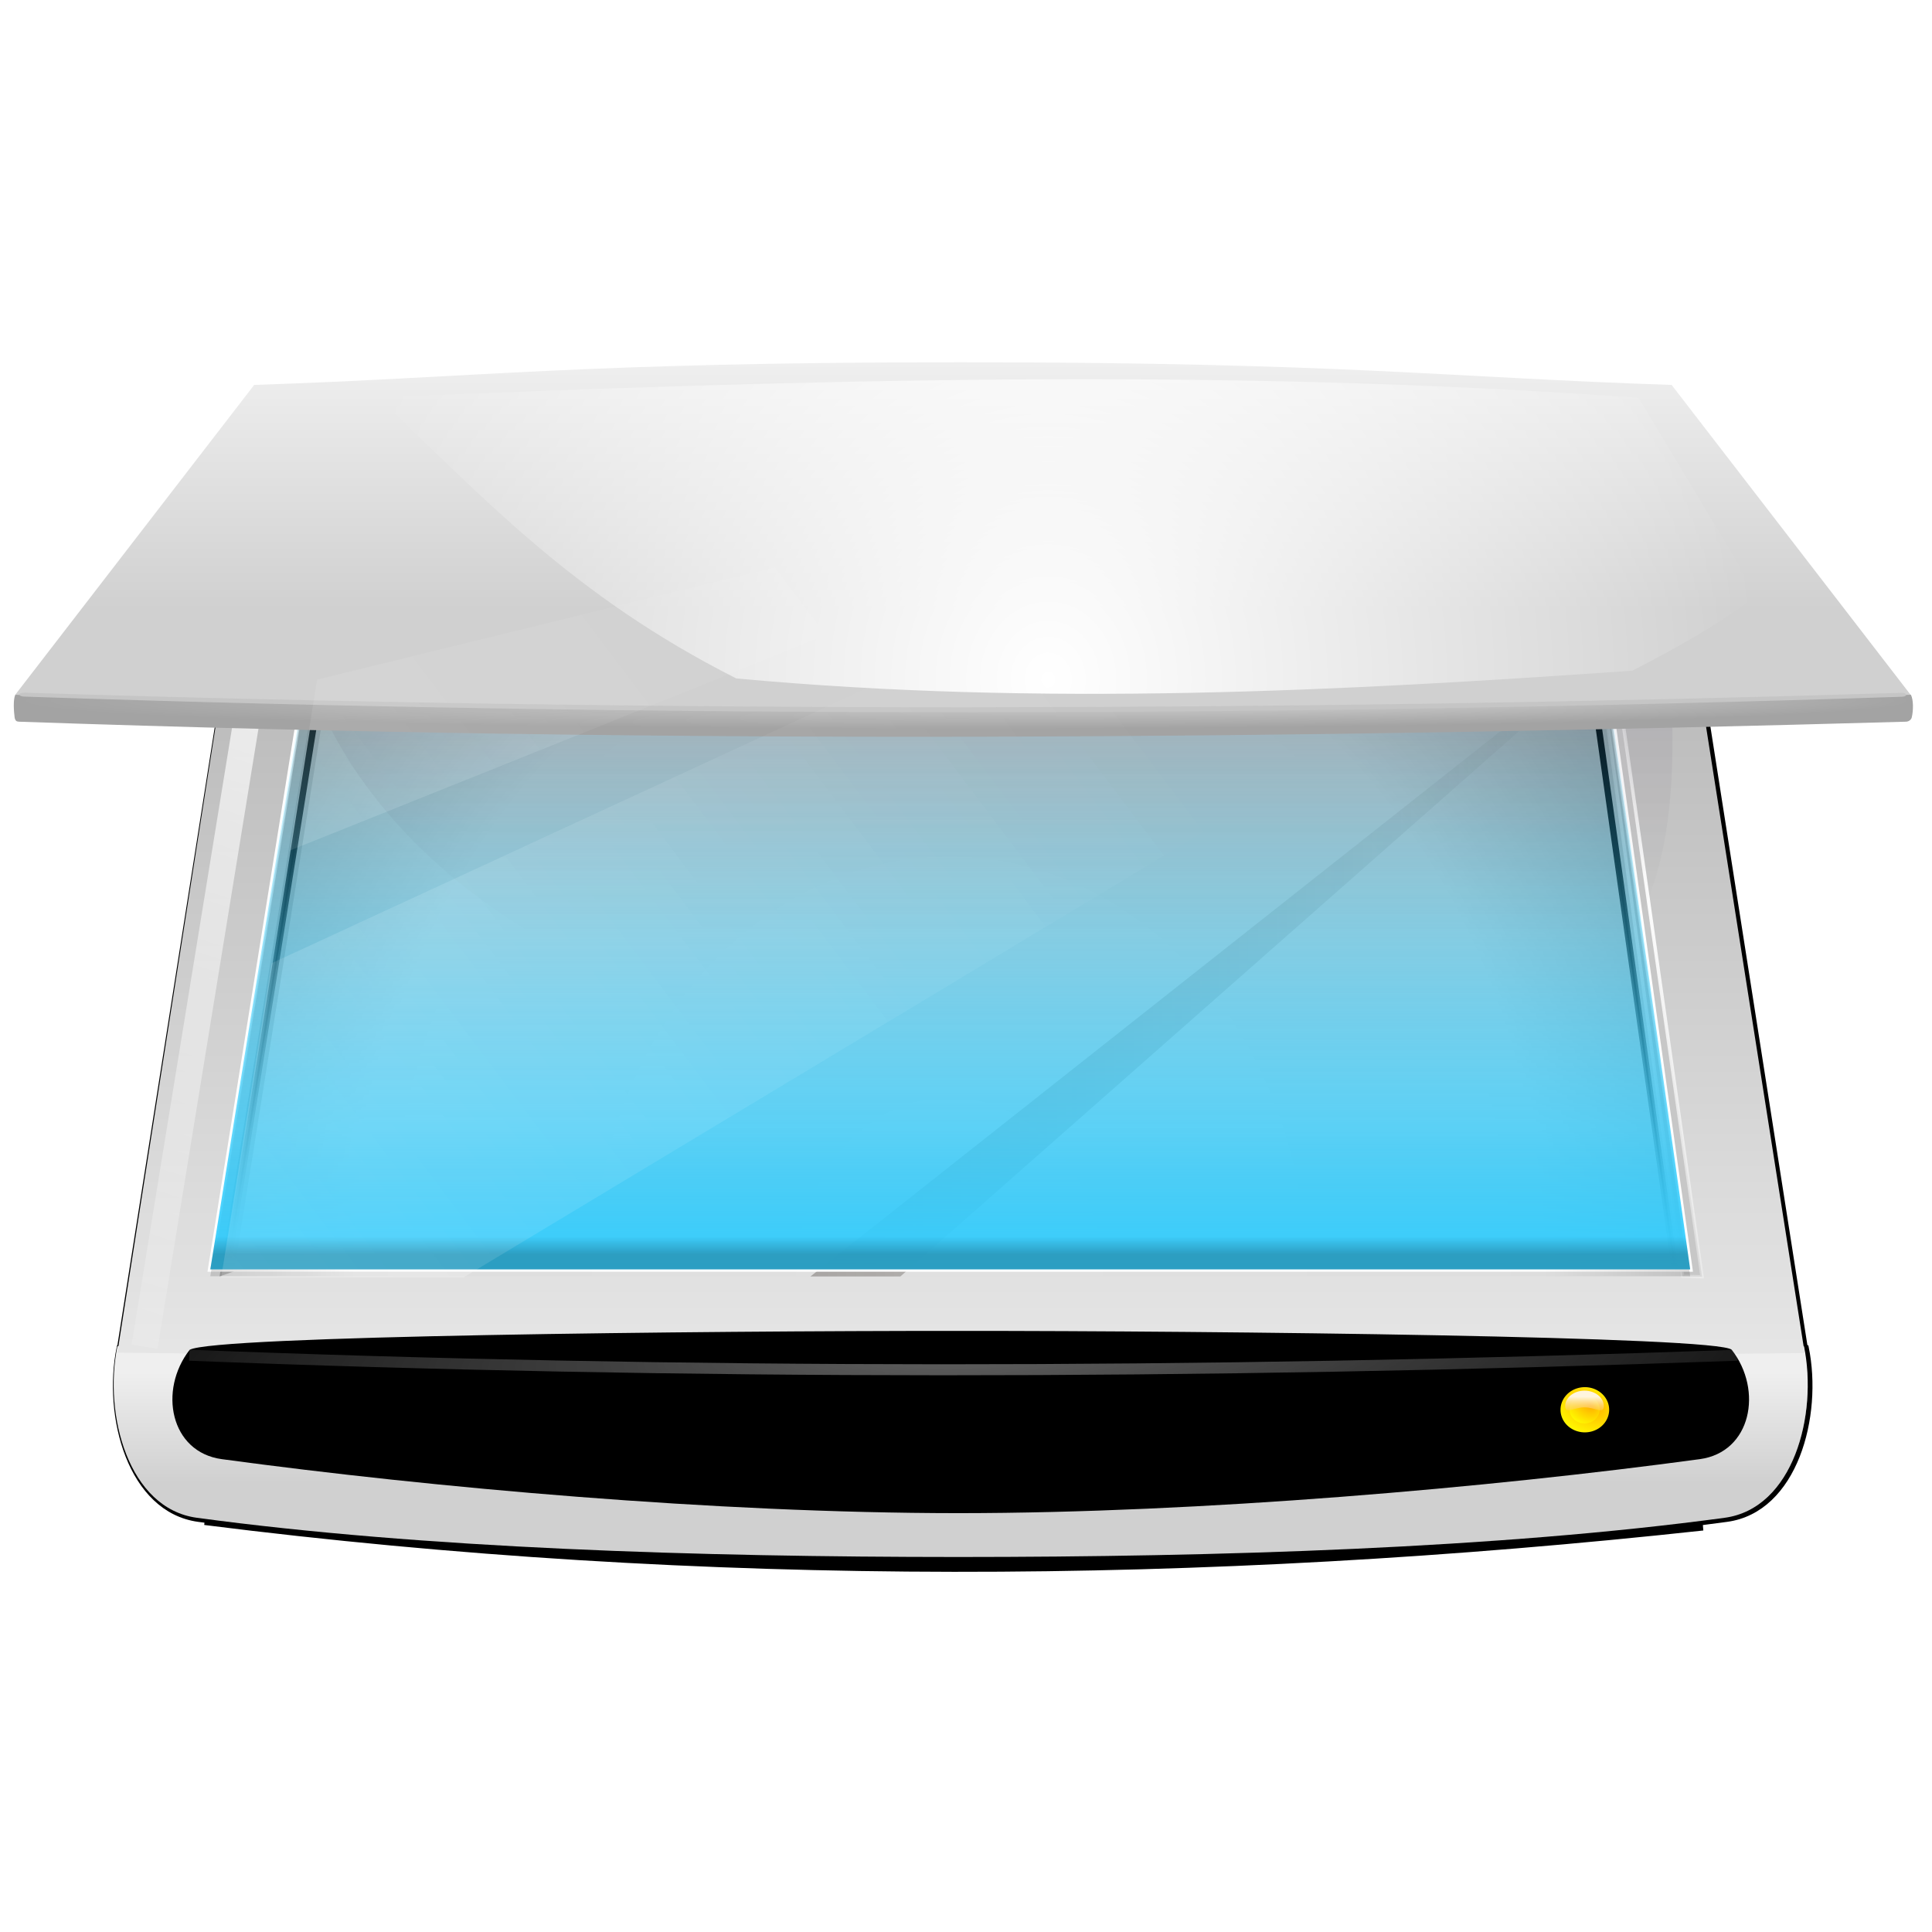 <?xml version="1.0" encoding="UTF-8" standalone="no"?>
<!-- Created with Inkscape (http://www.inkscape.org/) -->
<svg
   xmlns:dc="http://purl.org/dc/elements/1.1/"
   xmlns:cc="http://web.resource.org/cc/"
   xmlns:rdf="http://www.w3.org/1999/02/22-rdf-syntax-ns#"
   xmlns:svg="http://www.w3.org/2000/svg"
   xmlns="http://www.w3.org/2000/svg"
   xmlns:xlink="http://www.w3.org/1999/xlink"
   xmlns:sodipodi="http://sodipodi.sourceforge.net/DTD/sodipodi-0.dtd"
   xmlns:inkscape="http://www.inkscape.org/namespaces/inkscape"
   id="svg2"
   sodipodi:version="0.32"
   inkscape:version="0.45"
   width="128"
   height="128"
   sodipodi:docbase="/home/pinheiro/Desktop"
   sodipodi:docname="ass.svg"
   inkscape:output_extension="org.inkscape.output.svg.inkscape"
   sodipodi:modified="true"
   version="1.0">
  <defs
     id="defs5">
    <linearGradient
       id="linearGradient15257">
      <stop
         id="stop15259"
         offset="0"
         style="stop-color:#37cfff;stop-opacity:0;" />
      <stop
         style="stop-color:#37cfff;stop-opacity:0.872;"
         offset="0.158"
         id="stop15265" />
      <stop
         style="stop-color:#37cfff;stop-opacity:0;"
         offset="0.294"
         id="stop15263" />
      <stop
         id="stop15261"
         offset="1"
         style="stop-color:#37cfff;stop-opacity:0;" />
    </linearGradient>
    <linearGradient
       inkscape:collect="always"
       id="linearGradient15131">
      <stop
         style="stop-color:#000000;stop-opacity:1;"
         offset="0"
         id="stop15133" />
      <stop
         style="stop-color:#000000;stop-opacity:0;"
         offset="1"
         id="stop15135" />
    </linearGradient>
    <linearGradient
       inkscape:collect="always"
       id="linearGradient15100">
      <stop
         style="stop-color:#37cfff;stop-opacity:1;"
         offset="0"
         id="stop15102" />
      <stop
         style="stop-color:#37cfff;stop-opacity:0;"
         offset="1"
         id="stop15104" />
    </linearGradient>
    <linearGradient
       inkscape:collect="always"
       id="linearGradient15084">
      <stop
         style="stop-color:#382f28;stop-opacity:1;"
         offset="0"
         id="stop15086" />
      <stop
         style="stop-color:#382f28;stop-opacity:0;"
         offset="1"
         id="stop15088" />
    </linearGradient>
    <linearGradient
       inkscape:collect="always"
       id="linearGradient15004">
      <stop
         style="stop-color:#382f28;stop-opacity:1;"
         offset="0"
         id="stop15006" />
      <stop
         style="stop-color:#382f28;stop-opacity:0;"
         offset="1"
         id="stop15008" />
    </linearGradient>
    <linearGradient
       id="linearGradient14891">
      <stop
         style="stop-color:#000000;stop-opacity:0;"
         offset="0"
         id="stop14893" />
      <stop
         id="stop14901"
         offset="0.689"
         style="stop-color:#000000;stop-opacity:0.046;" />
      <stop
         style="stop-color:#000000;stop-opacity:1"
         offset="1"
         id="stop14895" />
    </linearGradient>
    <linearGradient
       inkscape:collect="always"
       id="linearGradient14865">
      <stop
         style="stop-color:#000000;stop-opacity:1;"
         offset="0"
         id="stop14867" />
      <stop
         style="stop-color:#000000;stop-opacity:0;"
         offset="1"
         id="stop14869" />
    </linearGradient>
    <linearGradient
       inkscape:collect="always"
       id="linearGradient14693">
      <stop
         style="stop-color:#ffffff;stop-opacity:1;"
         offset="0"
         id="stop14695" />
      <stop
         style="stop-color:#ffffff;stop-opacity:0;"
         offset="1"
         id="stop14697" />
    </linearGradient>
    <linearGradient
       inkscape:collect="always"
       id="linearGradient14607">
      <stop
         style="stop-color:#ffffff;stop-opacity:1;"
         offset="0"
         id="stop14609" />
      <stop
         style="stop-color:#ffffff;stop-opacity:0;"
         offset="1"
         id="stop14611" />
    </linearGradient>
    <linearGradient
       id="linearGradient14418">
      <stop
         style="stop-color:#d6d6d6;stop-opacity:1;"
         offset="0"
         id="stop14420" />
      <stop
         style="stop-color:#a3a3a3;stop-opacity:1;"
         offset="1"
         id="stop14422" />
    </linearGradient>
    <linearGradient
       id="linearGradient14384">
      <stop
         id="stop15030"
         offset="0"
         style="stop-color:#444649;stop-opacity:1;" />
      <stop
         style="stop-color:#46586e;stop-opacity:1;"
         offset="0.95"
         id="stop15056" />
      <stop
         id="stop14388"
         offset="1"
         style="stop-color:#394683;stop-opacity:1;" />
    </linearGradient>
    <linearGradient
       id="linearGradient14193">
      <stop
         style="stop-color:#1b0036;stop-opacity:1;"
         offset="0"
         id="stop14195" />
      <stop
         style="stop-color:#000000;stop-opacity:0;"
         offset="1"
         id="stop14197" />
    </linearGradient>
    <linearGradient
       inkscape:collect="always"
       id="linearGradient14163">
      <stop
         style="stop-color:#000000;stop-opacity:1;"
         offset="0"
         id="stop14165" />
      <stop
         style="stop-color:#000000;stop-opacity:0;"
         offset="1"
         id="stop14167" />
    </linearGradient>
    <linearGradient
       id="linearGradient14114">
      <stop
         style="stop-color:#fff5df;stop-opacity:1;"
         offset="0"
         id="stop14116" />
      <stop
         style="stop-color:#ffaa00;stop-opacity:0;"
         offset="1"
         id="stop14118" />
    </linearGradient>
    <linearGradient
       id="linearGradient14099">
      <stop
         style="stop-color:#ffaa00;stop-opacity:1;"
         offset="0"
         id="stop14101" />
      <stop
         style="stop-color:#ffff00;stop-opacity:1;"
         offset="1"
         id="stop14103" />
    </linearGradient>
    <linearGradient
       id="linearGradient14057">
      <stop
         id="stop14059"
         offset="0"
         style="stop-color:#ffffff;stop-opacity:0.338;" />
      <stop
         style="stop-color:#ffffff;stop-opacity:0.235;"
         offset="0.103"
         id="stop14067" />
      <stop
         style="stop-color:#ffffff;stop-opacity:0.676;"
         offset="0.39"
         id="stop14063" />
      <stop
         id="stop14061"
         offset="1"
         style="stop-color:#ffffff;stop-opacity:0.181;" />
    </linearGradient>
    <linearGradient
       inkscape:collect="always"
       id="linearGradient12095">
      <stop
         style="stop-color:#cfcfcf;stop-opacity:1;"
         offset="0"
         id="stop12097" />
      <stop
         style="stop-color:#cfcfcf;stop-opacity:0;"
         offset="1"
         id="stop12099" />
    </linearGradient>
    <linearGradient
       id="linearGradient10119">
      <stop
         style="stop-color:#ffffff;stop-opacity:0;"
         offset="0"
         id="stop10121" />
      <stop
         id="stop10129"
         offset="0.05"
         style="stop-color:#ffffff;stop-opacity:0.822;" />
      <stop
         style="stop-color:#ffffff;stop-opacity:1;"
         offset="0.506"
         id="stop10131" />
      <stop
         id="stop10127"
         offset="0.961"
         style="stop-color:#ffffff;stop-opacity:0.911;" />
      <stop
         style="stop-color:#ffffff;stop-opacity:0;"
         offset="1"
         id="stop10123" />
    </linearGradient>
    <linearGradient
       inkscape:collect="always"
       id="linearGradient10079">
      <stop
         style="stop-color:#ffffff;stop-opacity:1;"
         offset="0"
         id="stop10081" />
      <stop
         style="stop-color:#ffffff;stop-opacity:0;"
         offset="1"
         id="stop10083" />
    </linearGradient>
    <linearGradient
       inkscape:collect="always"
       id="linearGradient4145">
      <stop
         style="stop-color:#151515;stop-opacity:1;"
         offset="0"
         id="stop4147" />
      <stop
         style="stop-color:#000000;stop-opacity:0"
         offset="1"
         id="stop4149" />
    </linearGradient>
    <linearGradient
       inkscape:collect="always"
       id="linearGradient4137">
      <stop
         style="stop-color:#ffffff;stop-opacity:1;"
         offset="0"
         id="stop4139" />
      <stop
         style="stop-color:#ffffff;stop-opacity:0;"
         offset="1"
         id="stop4141" />
    </linearGradient>
    <linearGradient
       inkscape:collect="always"
       id="linearGradient3486">
      <stop
         style="stop-color:#000000;stop-opacity:1;"
         offset="0"
         id="stop3488" />
      <stop
         style="stop-color:#000000;stop-opacity:0;"
         offset="1"
         id="stop3490" />
    </linearGradient>
    <linearGradient
       id="linearGradient3177">
      <stop
         style="stop-color:#989898;stop-opacity:1;"
         offset="0"
         id="stop3179" />
      <stop
         style="stop-color:#e6e6e6;stop-opacity:1;"
         offset="1"
         id="stop3181" />
    </linearGradient>
    <linearGradient
       id="linearGradient3159">
      <stop
         style="stop-color:#d0d0d0;stop-opacity:1;"
         offset="0"
         id="stop3161" />
      <stop
         style="stop-color:#efefef;stop-opacity:1;"
         offset="1"
         id="stop3163" />
    </linearGradient>
    <linearGradient
       inkscape:collect="always"
       xlink:href="#linearGradient3159"
       id="linearGradient3165"
       x1="306.172"
       y1="507.389"
       x2="306.172"
       y2="469.102"
       gradientUnits="userSpaceOnUse"
       gradientTransform="translate(0,208.18)" />
    <linearGradient
       inkscape:collect="always"
       xlink:href="#linearGradient3177"
       id="linearGradient3183"
       x1="263.219"
       y1="476.769"
       x2="213.101"
       y2="663.809"
       gradientUnits="userSpaceOnUse" />
    <linearGradient
       inkscape:collect="always"
       xlink:href="#linearGradient3159"
       id="linearGradient3203"
       gradientUnits="userSpaceOnUse"
       gradientTransform="translate(0,208.18)"
       x1="306.172"
       y1="507.389"
       x2="306.172"
       y2="469.102" />
    <linearGradient
       inkscape:collect="always"
       xlink:href="#linearGradient3177"
       id="linearGradient3205"
       gradientUnits="userSpaceOnUse"
       x1="263.219"
       y1="476.769"
       x2="213.101"
       y2="663.809" />
    <linearGradient
       inkscape:collect="always"
       xlink:href="#linearGradient3159"
       id="linearGradient3217"
       gradientUnits="userSpaceOnUse"
       gradientTransform="translate(0,208.18)"
       x1="306.172"
       y1="507.389"
       x2="306.172"
       y2="469.102" />
    <linearGradient
       inkscape:collect="always"
       xlink:href="#linearGradient3177"
       id="linearGradient3219"
       gradientUnits="userSpaceOnUse"
       x1="263.219"
       y1="476.769"
       x2="213.101"
       y2="663.809" />
    <clipPath
       clipPathUnits="userSpaceOnUse"
       id="clipPath3338">
      <path
         style="fill:none;fill-opacity:0.75;fill-rule:evenodd;stroke:#000000;stroke-width:0.884px;stroke-linecap:butt;stroke-linejoin:miter;stroke-opacity:1"
         d="M 370.157,528.015 L 147.673,526.935 L 209.457,606.823 L 403.234,606.823 L 585.777,576.595 L 568.927,525.856 L 370.157,528.015 z "
         id="path3340"
         sodipodi:nodetypes="ccccccc" />
    </clipPath>
    <linearGradient
       inkscape:collect="always"
       xlink:href="#linearGradient3486"
       id="linearGradient3492"
       x1="386.383"
       y1="517.538"
       x2="386.383"
       y2="651.407"
       gradientUnits="userSpaceOnUse" />
    <linearGradient
       inkscape:collect="always"
       xlink:href="#linearGradient3159"
       id="linearGradient4668"
       gradientUnits="userSpaceOnUse"
       gradientTransform="translate(0,208.18)"
       x1="306.172"
       y1="507.389"
       x2="306.172"
       y2="469.102" />
    <linearGradient
       inkscape:collect="always"
       xlink:href="#linearGradient3177"
       id="linearGradient4670"
       gradientUnits="userSpaceOnUse"
       x1="263.219"
       y1="476.769"
       x2="213.101"
       y2="663.809" />
    <linearGradient
       inkscape:collect="always"
       xlink:href="#linearGradient3159"
       id="linearGradient4672"
       gradientUnits="userSpaceOnUse"
       gradientTransform="translate(0,208.18)"
       x1="306.172"
       y1="507.389"
       x2="306.172"
       y2="469.102" />
    <linearGradient
       inkscape:collect="always"
       xlink:href="#linearGradient3177"
       id="linearGradient4674"
       gradientUnits="userSpaceOnUse"
       x1="263.219"
       y1="476.769"
       x2="213.101"
       y2="663.809" />
    <linearGradient
       inkscape:collect="always"
       xlink:href="#linearGradient3486"
       id="linearGradient4676"
       gradientUnits="userSpaceOnUse"
       x1="386.383"
       y1="517.538"
       x2="386.383"
       y2="651.407" />
    <linearGradient
       inkscape:collect="always"
       xlink:href="#linearGradient3159"
       id="linearGradient4689"
       gradientUnits="userSpaceOnUse"
       gradientTransform="translate(0,208.18)"
       x1="306.172"
       y1="507.389"
       x2="306.172"
       y2="469.102" />
    <linearGradient
       inkscape:collect="always"
       xlink:href="#linearGradient3177"
       id="linearGradient4691"
       gradientUnits="userSpaceOnUse"
       x1="263.219"
       y1="476.769"
       x2="213.101"
       y2="663.809" />
    <linearGradient
       inkscape:collect="always"
       xlink:href="#linearGradient3159"
       id="linearGradient4701"
       gradientUnits="userSpaceOnUse"
       gradientTransform="translate(0,208.18)"
       x1="306.172"
       y1="507.389"
       x2="306.172"
       y2="469.102" />
    <linearGradient
       inkscape:collect="always"
       xlink:href="#linearGradient3177"
       id="linearGradient4703"
       gradientUnits="userSpaceOnUse"
       x1="263.219"
       y1="476.769"
       x2="213.101"
       y2="663.809" />
    <linearGradient
       inkscape:collect="always"
       xlink:href="#linearGradient4137"
       id="linearGradient4143"
       x1="189.825"
       y1="728.225"
       x2="475.243"
       y2="442.808"
       gradientUnits="userSpaceOnUse" />
    <clipPath
       clipPathUnits="userSpaceOnUse"
       id="clipPath5148">
      <path
         sodipodi:nodetypes="ccccc"
         id="path5150"
         d="M 260,522.786 L 234.25,664.537 L 538.844,664.537 L 516.219,522.786 L 260,522.786 z "
         style="fill:url(#linearGradient5152);fill-opacity:1;fill-rule:evenodd;stroke:none;stroke-width:1px;stroke-linecap:butt;stroke-linejoin:miter;stroke-opacity:1" />
    </clipPath>
    <linearGradient
       inkscape:collect="always"
       xlink:href="#linearGradient4145"
       id="linearGradient5152"
       gradientUnits="userSpaceOnUse"
       x1="378.956"
       y1="522.786"
       x2="359.27"
       y2="860.423" />
    <filter
       inkscape:collect="always"
       x="-0.005"
       width="1.01"
       y="-0.43"
       height="1.861"
       id="filter10105">
      <feGaussianBlur
         inkscape:collect="always"
         stdDeviation="0.811"
         id="feGaussianBlur10107" />
    </filter>
    <linearGradient
       inkscape:collect="always"
       xlink:href="#linearGradient4137"
       id="linearGradient10114"
       gradientUnits="userSpaceOnUse"
       x1="189.825"
       y1="728.225"
       x2="475.243"
       y2="442.808"
       gradientTransform="matrix(1,0,0,-1,0,1052.362)" />
    <linearGradient
       inkscape:collect="always"
       xlink:href="#linearGradient4137"
       id="linearGradient13076"
       gradientUnits="userSpaceOnUse"
       gradientTransform="matrix(1,0,0,-1,0,1052.362)"
       x1="98.201"
       y1="349.554"
       x2="518.906"
       y2="562.31" />
    <filter
       inkscape:collect="always"
       x="-0.016"
       width="1.031"
       y="-0.381"
       height="1.762"
       id="filter14083">
      <feGaussianBlur
         inkscape:collect="always"
         stdDeviation="2.438"
         id="feGaussianBlur14085" />
    </filter>
    <filter
       inkscape:collect="always"
       id="filter14187">
      <feGaussianBlur
         inkscape:collect="always"
         stdDeviation="0.369"
         id="feGaussianBlur14189" />
    </filter>
    <filter
       inkscape:collect="always"
       x="-0.059"
       width="1.118"
       y="-0.191"
       height="1.382"
       id="filter14237">
      <feGaussianBlur
         inkscape:collect="always"
         stdDeviation="8.228"
         id="feGaussianBlur14239" />
    </filter>
    <linearGradient
       inkscape:collect="always"
       xlink:href="#linearGradient4137"
       id="linearGradient14283"
       gradientUnits="userSpaceOnUse"
       gradientTransform="matrix(1,0,0,-1,0,1052.362)"
       x1="234.25"
       y1="406.225"
       x2="597.243"
       y2="601.808" />
    <filter
       inkscape:collect="always"
       id="filter14380">
      <feGaussianBlur
         inkscape:collect="always"
         stdDeviation="2.229"
         id="feGaussianBlur14382" />
    </filter>
    <filter
       inkscape:collect="always"
       x="-0.004"
       width="1.007"
       y="-0.292"
       height="1.583"
       id="filter14480">
      <feGaussianBlur
         inkscape:collect="always"
         stdDeviation="0.72"
         id="feGaussianBlur14482" />
    </filter>
    <linearGradient
       inkscape:collect="always"
       xlink:href="#linearGradient4137"
       id="linearGradient14532"
       gradientUnits="userSpaceOnUse"
       gradientTransform="matrix(1,0,0,-1,0,1052.362)"
       x1="98.201"
       y1="349.554"
       x2="518.906"
       y2="562.31" />
    <linearGradient
       inkscape:collect="always"
       xlink:href="#linearGradient14057"
       id="linearGradient14570"
       gradientUnits="userSpaceOnUse"
       gradientTransform="matrix(1,0,0,1.165,-561.579,-144.67)"
       x1="368.076"
       y1="674.452"
       x2="368.076"
       y2="694.916" />
    <filter
       inkscape:collect="always"
       id="filter14615">
      <feGaussianBlur
         inkscape:collect="always"
         stdDeviation="0.497"
         id="feGaussianBlur14617" />
    </filter>
    <linearGradient
       inkscape:collect="always"
       xlink:href="#linearGradient14607"
       id="linearGradient14671"
       gradientUnits="userSpaceOnUse"
       gradientTransform="translate(0,-26.562)"
       spreadMethod="reflect"
       x1="-175.618"
       y1="679.285"
       x2="-18.156"
       y2="679.285" />
    <mask
       maskUnits="userSpaceOnUse"
       id="mask14667">
      <path
         style="fill:url(#linearGradient14671);fill-opacity:1;fill-rule:evenodd;stroke:none;stroke-width:0.936px;stroke-linecap:butt;stroke-linejoin:miter;stroke-opacity:1"
         d="M -175.64,640.816 C -226.924,640.806 -323.913,642.588 -328.742,643.963 C -335.006,647.954 -332.611,656.399 -322.331,657.087 C -280.199,659.918 -223.895,664.614 -175.852,664.629 C -175.712,664.629 -175.568,664.629 -175.429,664.629 C -127.38,664.614 -70.114,659.918 -27.981,657.087 C -17.702,656.399 -15.337,647.954 -21.601,643.963 C -24.116,642.64 -124.351,640.806 -175.64,640.816 z "
         id="path14669"
         sodipodi:nodetypes="cccssccs" />
    </mask>
    <linearGradient
       inkscape:collect="always"
       xlink:href="#linearGradient4137"
       id="linearGradient14785"
       gradientUnits="userSpaceOnUse"
       gradientTransform="matrix(1,0,0,-1,0,1052.362)"
       x1="98.201"
       y1="349.554"
       x2="518.906"
       y2="562.31" />
    <linearGradient
       inkscape:collect="always"
       xlink:href="#linearGradient14057"
       id="linearGradient14813"
       gradientUnits="userSpaceOnUse"
       gradientTransform="matrix(1,0,0,1.165,-561.579,-144.67)"
       x1="368.076"
       y1="674.452"
       x2="368.076"
       y2="694.916" />
    <radialGradient
       inkscape:collect="always"
       xlink:href="#linearGradient4137"
       id="radialGradient14817"
       gradientUnits="userSpaceOnUse"
       gradientTransform="matrix(1,5.6940925e-8,0,1.178,2.281,-74.21)"
       cx="402.263"
       cy="512.504"
       fx="402.263"
       fy="512.504"
       r="145.812" />
    <linearGradient
       inkscape:collect="always"
       xlink:href="#linearGradient3159"
       id="linearGradient14821"
       gradientUnits="userSpaceOnUse"
       gradientTransform="matrix(1,-6.3290907e-8,-2.0962546e-8,0.8,2.9930214e-2,63.756)"
       x1="393.004"
       y1="563.659"
       x2="393.004"
       y2="498.371" />
    <radialGradient
       inkscape:collect="always"
       xlink:href="#linearGradient14418"
       id="radialGradient14824"
       gradientUnits="userSpaceOnUse"
       gradientTransform="matrix(1,-6.3290907e-8,0,3.0346274e-2,2.9936205e-2,516.161)"
       cx="387.089"
       cy="587.969"
       fx="450.089"
       fy="561.613"
       r="195.388" />
    <linearGradient
       inkscape:collect="always"
       xlink:href="#linearGradient14607"
       id="linearGradient14827"
       gradientUnits="userSpaceOnUse"
       x1="249.45"
       y1="465.666"
       x2="176.125"
       y2="687.987"
       gradientTransform="translate(-3.1656825e-7,-8.3647799e-6)" />
    <linearGradient
       inkscape:collect="always"
       xlink:href="#linearGradient10119"
       id="linearGradient14836"
       gradientUnits="userSpaceOnUse"
       gradientTransform="matrix(0.999,-6.27564e-8,2.040454e-8,1.185,0.206,-128.432)"
       x1="259.484"
       y1="522.965"
       x2="515.359"
       y2="522.965" />
    <radialGradient
       inkscape:collect="always"
       xlink:href="#linearGradient14693"
       id="radialGradient14840"
       gradientUnits="userSpaceOnUse"
       gradientTransform="matrix(0.988,-0.153,1.079,6.963,-617.978,-3340.126)"
       cx="533.429"
       cy="578.602"
       fx="533.408"
       fy="573.552"
       r="13.034" />
    <linearGradient
       inkscape:collect="always"
       xlink:href="#linearGradient12095"
       id="linearGradient14843"
       gradientUnits="userSpaceOnUse"
       gradientTransform="matrix(0.999,-2.4262647e-8,1.8162752e-8,1.185,0.206,-128.432)"
       x1="378.906"
       y1="524.641"
       x2="378.906"
       y2="526.493" />
    <linearGradient
       inkscape:collect="always"
       xlink:href="#linearGradient3177"
       id="linearGradient14852"
       gradientUnits="userSpaceOnUse"
       gradientTransform="matrix(1,1.1101756e-8,-6.3182796e-8,-0.981,0.14,1039.225)"
       x1="261.822"
       y1="637.152"
       x2="261.822"
       y2="372.081" />
    <linearGradient
       inkscape:collect="always"
       xlink:href="#linearGradient3159"
       id="linearGradient14855"
       gradientUnits="userSpaceOnUse"
       gradientTransform="matrix(1,1.1101756e-8,-3.0581402e-8,-1.165,0.14,865.026)"
       x1="290.172"
       y1="142.152"
       x2="290.172"
       y2="162.102" />
    <linearGradient
       inkscape:collect="always"
       xlink:href="#linearGradient14865"
       id="linearGradient14871"
       x1="355.188"
       y1="561.047"
       x2="352.062"
       y2="671.112"
       gradientUnits="userSpaceOnUse"
       gradientTransform="translate(355.389,-8.3647799e-6)" />
    <filter
       inkscape:collect="always"
       id="filter14881">
      <feGaussianBlur
         inkscape:collect="always"
         stdDeviation="1.616"
         id="feGaussianBlur14883" />
    </filter>
    <radialGradient
       inkscape:collect="always"
       xlink:href="#linearGradient14891"
       id="radialGradient14899"
       cx="1245.922"
       cy="577.301"
       fx="1245.922"
       fy="577.301"
       r="152.742"
       gradientTransform="matrix(1.159,0,0,1.406,-198.271,-155.505)"
       gradientUnits="userSpaceOnUse"
       spreadMethod="pad" />
    <filter
       inkscape:collect="always"
       x="-0.071"
       width="1.141"
       y="-0.13"
       height="1.26"
       id="filter14963">
      <feGaussianBlur
         inkscape:collect="always"
         stdDeviation="10.796"
         id="feGaussianBlur14965" />
    </filter>
    <clipPath
       clipPathUnits="userSpaceOnUse"
       id="clipPath14976">
      <path
         style="fill:url(#linearGradient14980);fill-opacity:1;fill-rule:evenodd;stroke:#ffffff;stroke-width:1px;stroke-linecap:butt;stroke-linejoin:miter;stroke-opacity:1"
         d="M 1119.421,490.728 L 1093.68,655.812 L 1398.164,655.812 L 1375.547,490.728 L 1119.421,490.728 z "
         id="path14978"
         sodipodi:nodetypes="ccccc" />
    </clipPath>
    <linearGradient
       inkscape:collect="always"
       xlink:href="#linearGradient14384"
       id="linearGradient14980"
       gradientUnits="userSpaceOnUse"
       gradientTransform="matrix(1,0,0,1.165,859.515,-118.108)"
       x1="378.956"
       y1="565.182"
       x2="378.956"
       y2="664.835" />
    <linearGradient
       inkscape:collect="always"
       xlink:href="#linearGradient4137"
       id="linearGradient14982"
       gradientUnits="userSpaceOnUse"
       gradientTransform="matrix(1,0,0,-1,0,1052.362)"
       x1="-286.053"
       y1="-16.434"
       x2="376.578"
       y2="549.138" />
    <linearGradient
       inkscape:collect="always"
       xlink:href="#linearGradient15004"
       id="linearGradient15010"
       x1="19.586"
       y1="588.432"
       x2="521.491"
       y2="588.432"
       gradientUnits="userSpaceOnUse"
       gradientTransform="translate(-3.1656826e-7,-8.3647799e-6)" />
    <filter
       inkscape:collect="always"
       id="filter15016">
      <feGaussianBlur
         inkscape:collect="always"
         stdDeviation="0.752"
         id="feGaussianBlur15018" />
    </filter>
    <filter
       inkscape:collect="always"
       id="filter15024">
      <feGaussianBlur
         inkscape:collect="always"
         stdDeviation="0.417"
         id="feGaussianBlur15026" />
    </filter>
    <linearGradient
       inkscape:collect="always"
       xlink:href="#linearGradient14057"
       id="linearGradient15032"
       gradientUnits="userSpaceOnUse"
       gradientTransform="matrix(1,0,0,1.165,-561.579,-144.67)"
       x1="368.076"
       y1="674.452"
       x2="368.076"
       y2="694.916" />
    <radialGradient
       inkscape:collect="always"
       xlink:href="#linearGradient14099"
       id="radialGradient15036"
       gradientUnits="userSpaceOnUse"
       gradientTransform="matrix(1.317,0.943,-0.613,0.856,173.294,-107.028)"
       cx="170"
       cy="370.362"
       fx="172.676"
       fy="355.642"
       r="33.15" />
    <radialGradient
       inkscape:collect="always"
       xlink:href="#linearGradient14099"
       id="radialGradient15038"
       gradientUnits="userSpaceOnUse"
       gradientTransform="matrix(1.316,0.935,-0.608,0.856,171.395,-105.58)"
       cx="170"
       cy="370.362"
       fx="172.676"
       fy="355.642"
       r="33.15" />
    <linearGradient
       inkscape:collect="always"
       xlink:href="#linearGradient14114"
       id="linearGradient15040"
       gradientUnits="userSpaceOnUse"
       gradientTransform="matrix(0.226,0,0,0.226,497.968,597.28)"
       x1="75.307"
       y1="385.384"
       x2="75.307"
       y2="421.45" />
    <radialGradient
       inkscape:collect="always"
       xlink:href="#linearGradient14163"
       id="radialGradient15042"
       gradientUnits="userSpaceOnUse"
       gradientTransform="matrix(1,0,0,1.034,0,-23.806)"
       cx="514.25"
       cy="690.362"
       fx="514.25"
       fy="690.362"
       r="7.25" />
    <radialGradient
       inkscape:collect="always"
       xlink:href="#linearGradient10079"
       id="radialGradient15044"
       gradientUnits="userSpaceOnUse"
       gradientTransform="matrix(1.362,-2.8181367e-2,3.8919356e-3,0.188,-142.646,562.646)"
       cx="386.964"
       cy="679.54"
       fx="386.721"
       fy="673.864"
       r="159.776" />
    <linearGradient
       inkscape:collect="always"
       xlink:href="#linearGradient14384"
       id="linearGradient15054"
       x1="-999.325"
       y1="-122.822"
       x2="-547.117"
       y2="-122.822"
       gradientUnits="userSpaceOnUse" />
    <filter
       inkscape:collect="always"
       id="filter15072">
      <feGaussianBlur
         inkscape:collect="always"
         stdDeviation="0.442"
         id="feGaussianBlur15074" />
    </filter>
    <linearGradient
       inkscape:collect="always"
       xlink:href="#linearGradient14865"
       id="linearGradient15080"
       gradientUnits="userSpaceOnUse"
       gradientTransform="translate(355.389,-8.3647799e-6)"
       x1="355.188"
       y1="561.047"
       x2="352.062"
       y2="671.112" />
    <linearGradient
       inkscape:collect="always"
       xlink:href="#linearGradient14865"
       id="linearGradient15082"
       gradientUnits="userSpaceOnUse"
       gradientTransform="translate(355.389,-8.3647799e-6)"
       x1="355.188"
       y1="561.047"
       x2="352.062"
       y2="671.112" />
    <linearGradient
       inkscape:collect="always"
       xlink:href="#linearGradient15084"
       id="linearGradient15090"
       x1="1208.758"
       y1="710.703"
       x2="1208.758"
       y2="625.822"
       gradientUnits="userSpaceOnUse"
       gradientTransform="translate(-1210.832,-1.458)" />
    <linearGradient
       inkscape:collect="always"
       xlink:href="#linearGradient15100"
       id="linearGradient15106"
       x1="51.504"
       y1="939.64"
       x2="51.504"
       y2="773.216"
       gradientUnits="userSpaceOnUse"
       gradientTransform="translate(-6.146,-284.786)" />
    <linearGradient
       inkscape:collect="always"
       xlink:href="#linearGradient15084"
       id="linearGradient15113"
       gradientUnits="userSpaceOnUse"
       gradientTransform="translate(-1210.832,-1.458)"
       x1="1208.758"
       y1="710.703"
       x2="1208.758"
       y2="625.822" />
    <radialGradient
       inkscape:collect="always"
       xlink:href="#linearGradient14891"
       id="radialGradient15115"
       gradientUnits="userSpaceOnUse"
       gradientTransform="matrix(1.159,0,0,1.406,-198.271,-155.505)"
       spreadMethod="pad"
       cx="1245.922"
       cy="577.301"
       fx="1245.922"
       fy="577.301"
       r="152.742" />
    <linearGradient
       inkscape:collect="always"
       xlink:href="#linearGradient15100"
       id="linearGradient15117"
       gradientUnits="userSpaceOnUse"
       gradientTransform="translate(-6.146,-284.786)"
       x1="51.504"
       y1="939.64"
       x2="51.504"
       y2="806.244" />
    <linearGradient
       inkscape:collect="always"
       xlink:href="#linearGradient14193"
       id="linearGradient15127"
       x1="354.687"
       y1="558.845"
       x2="354.687"
       y2="602.124"
       gradientUnits="userSpaceOnUse" />
    <linearGradient
       inkscape:collect="always"
       xlink:href="#linearGradient15131"
       id="linearGradient15137"
       x1="15.93"
       y1="651.146"
       x2="15.93"
       y2="647.381"
       gradientUnits="userSpaceOnUse" />
    <linearGradient
       inkscape:collect="always"
       xlink:href="#linearGradient3159"
       id="linearGradient15207"
       gradientUnits="userSpaceOnUse"
       gradientTransform="matrix(1,1.1101756e-8,-3.0581402e-8,-1.165,435.6,865.026)"
       x1="290.172"
       y1="142.152"
       x2="290.172"
       y2="162.102" />
    <linearGradient
       inkscape:collect="always"
       xlink:href="#linearGradient3177"
       id="linearGradient15209"
       gradientUnits="userSpaceOnUse"
       gradientTransform="matrix(1,1.1101756e-8,-6.3182796e-8,-0.981,435.6,1039.225)"
       x1="261.822"
       y1="637.152"
       x2="261.822"
       y2="372.081" />
    <linearGradient
       inkscape:collect="always"
       xlink:href="#linearGradient15004"
       id="linearGradient15211"
       gradientUnits="userSpaceOnUse"
       gradientTransform="translate(435.46,-8.3647799e-6)"
       x1="19.586"
       y1="588.432"
       x2="521.491"
       y2="588.432" />
    <linearGradient
       inkscape:collect="always"
       xlink:href="#linearGradient4137"
       id="linearGradient15213"
       gradientUnits="userSpaceOnUse"
       gradientTransform="matrix(1,0,0,-1,0,1052.362)"
       x1="-286.053"
       y1="-16.434"
       x2="376.578"
       y2="549.138" />
    <linearGradient
       inkscape:collect="always"
       xlink:href="#linearGradient12095"
       id="linearGradient15215"
       gradientUnits="userSpaceOnUse"
       gradientTransform="matrix(0.999,-2.4262647e-8,1.8162752e-8,1.185,435.666,-128.432)"
       x1="378.906"
       y1="524.641"
       x2="378.906"
       y2="526.493" />
    <radialGradient
       inkscape:collect="always"
       xlink:href="#linearGradient14693"
       id="radialGradient15217"
       gradientUnits="userSpaceOnUse"
       gradientTransform="matrix(0.988,-0.153,1.079,6.963,-182.518,-3340.126)"
       cx="533.429"
       cy="578.602"
       fx="533.408"
       fy="573.552"
       r="13.034" />
    <radialGradient
       inkscape:collect="always"
       xlink:href="#linearGradient10079"
       id="radialGradient15219"
       gradientUnits="userSpaceOnUse"
       gradientTransform="matrix(1.362,-2.8181367e-2,3.8919356e-3,0.188,-142.646,562.646)"
       cx="386.964"
       cy="679.54"
       fx="386.721"
       fy="673.864"
       r="159.776" />
    <linearGradient
       inkscape:collect="always"
       xlink:href="#linearGradient10119"
       id="linearGradient15221"
       gradientUnits="userSpaceOnUse"
       gradientTransform="matrix(0.999,-6.27564e-8,2.040454e-8,1.185,435.666,-128.432)"
       x1="259.484"
       y1="522.965"
       x2="515.359"
       y2="522.965" />
    <radialGradient
       inkscape:collect="always"
       xlink:href="#linearGradient14163"
       id="radialGradient15223"
       gradientUnits="userSpaceOnUse"
       gradientTransform="matrix(1,0,0,1.034,0,-23.806)"
       cx="514.25"
       cy="690.362"
       fx="514.25"
       fy="690.362"
       r="7.25" />
    <radialGradient
       inkscape:collect="always"
       xlink:href="#linearGradient14099"
       id="radialGradient15225"
       gradientUnits="userSpaceOnUse"
       gradientTransform="matrix(1.317,0.943,-0.613,0.856,173.294,-107.028)"
       cx="170"
       cy="370.362"
       fx="172.676"
       fy="355.642"
       r="33.15" />
    <radialGradient
       inkscape:collect="always"
       xlink:href="#linearGradient14099"
       id="radialGradient15227"
       gradientUnits="userSpaceOnUse"
       gradientTransform="matrix(1.316,0.935,-0.608,0.856,171.395,-105.58)"
       cx="170"
       cy="370.362"
       fx="172.676"
       fy="355.642"
       r="33.15" />
    <linearGradient
       inkscape:collect="always"
       xlink:href="#linearGradient14114"
       id="linearGradient15229"
       gradientUnits="userSpaceOnUse"
       gradientTransform="matrix(0.226,0,0,0.226,497.968,597.28)"
       x1="75.307"
       y1="385.384"
       x2="75.307"
       y2="421.45" />
    <linearGradient
       inkscape:collect="always"
       xlink:href="#linearGradient14865"
       id="linearGradient15231"
       gradientUnits="userSpaceOnUse"
       gradientTransform="translate(355.389,-8.3647799e-6)"
       x1="355.188"
       y1="561.047"
       x2="352.062"
       y2="671.112" />
    <linearGradient
       inkscape:collect="always"
       xlink:href="#linearGradient14865"
       id="linearGradient15233"
       gradientUnits="userSpaceOnUse"
       gradientTransform="translate(355.389,-8.3647799e-6)"
       x1="355.188"
       y1="561.047"
       x2="352.062"
       y2="671.112" />
    <linearGradient
       inkscape:collect="always"
       xlink:href="#linearGradient15084"
       id="linearGradient15235"
       gradientUnits="userSpaceOnUse"
       gradientTransform="translate(-1210.832,-1.458)"
       x1="1208.758"
       y1="710.703"
       x2="1208.758"
       y2="625.822" />
    <radialGradient
       inkscape:collect="always"
       xlink:href="#linearGradient14891"
       id="radialGradient15237"
       gradientUnits="userSpaceOnUse"
       gradientTransform="matrix(1.159,0,0,1.406,-198.271,-155.505)"
       spreadMethod="pad"
       cx="1245.922"
       cy="577.301"
       fx="1245.922"
       fy="577.301"
       r="152.742" />
    <linearGradient
       inkscape:collect="always"
       xlink:href="#linearGradient15257"
       id="linearGradient15239"
       gradientUnits="userSpaceOnUse"
       gradientTransform="translate(-6.146,-284.786)"
       x1="51.504"
       y1="939.64"
       x2="51.504"
       y2="806.244" />
    <linearGradient
       inkscape:collect="always"
       xlink:href="#linearGradient15131"
       id="linearGradient15241"
       gradientUnits="userSpaceOnUse"
       x1="15.93"
       y1="651.146"
       x2="15.93"
       y2="518.976" />
    <linearGradient
       inkscape:collect="always"
       xlink:href="#linearGradient14193"
       id="linearGradient15243"
       gradientUnits="userSpaceOnUse"
       x1="354.687"
       y1="558.845"
       x2="354.687"
       y2="602.124" />
    <linearGradient
       inkscape:collect="always"
       xlink:href="#linearGradient14607"
       id="linearGradient15245"
       gradientUnits="userSpaceOnUse"
       gradientTransform="translate(435.46,-8.3647799e-6)"
       x1="249.45"
       y1="465.666"
       x2="176.125"
       y2="687.987" />
    <radialGradient
       inkscape:collect="always"
       xlink:href="#linearGradient14418"
       id="radialGradient15247"
       gradientUnits="userSpaceOnUse"
       gradientTransform="matrix(1,-6.3290907e-8,0,3.0346274e-2,435.49,516.161)"
       cx="387.089"
       cy="587.969"
       fx="450.089"
       fy="561.613"
       r="195.388" />
    <linearGradient
       inkscape:collect="always"
       xlink:href="#linearGradient3159"
       id="linearGradient15249"
       gradientUnits="userSpaceOnUse"
       gradientTransform="matrix(1,-6.3290907e-8,-2.0962546e-8,0.8,435.49,63.756)"
       x1="393.004"
       y1="563.659"
       x2="393.004"
       y2="498.371" />
    <radialGradient
       inkscape:collect="always"
       xlink:href="#linearGradient4137"
       id="radialGradient15251"
       gradientUnits="userSpaceOnUse"
       gradientTransform="matrix(1,5.6940925e-8,0,1.178,437.741,-74.21)"
       cx="402.263"
       cy="512.504"
       fx="402.263"
       fy="512.504"
       r="145.812" />
    <linearGradient
       inkscape:collect="always"
       xlink:href="#linearGradient14057"
       id="linearGradient15253"
       gradientUnits="userSpaceOnUse"
       gradientTransform="matrix(1,0,0,1.165,-561.579,-144.67)"
       x1="368.076"
       y1="674.452"
       x2="368.076"
       y2="694.916" />
    <linearGradient
       inkscape:collect="always"
       xlink:href="#linearGradient4137"
       id="linearGradient15255"
       gradientUnits="userSpaceOnUse"
       gradientTransform="matrix(1,0,0,-1,0,1052.362)"
       x1="-286.053"
       y1="-16.434"
       x2="376.578"
       y2="549.138" />
    <linearGradient
       inkscape:collect="always"
       xlink:href="#linearGradient4137"
       id="linearGradient2421"
       gradientUnits="userSpaceOnUse"
       gradientTransform="matrix(1,0,0,-1,0,1052.362)"
       x1="-286.053"
       y1="-16.434"
       x2="376.578"
       y2="549.138" />
    <radialGradient
       inkscape:collect="always"
       xlink:href="#linearGradient14891"
       id="radialGradient2423"
       gradientUnits="userSpaceOnUse"
       gradientTransform="matrix(1.159,0,0,1.406,-198.271,-155.505)"
       spreadMethod="pad"
       cx="1245.922"
       cy="577.301"
       fx="1245.922"
       fy="577.301"
       r="152.742" />
    <linearGradient
       inkscape:collect="always"
       xlink:href="#linearGradient14057"
       id="linearGradient2425"
       gradientUnits="userSpaceOnUse"
       gradientTransform="matrix(1,0,0,1.165,-561.579,-144.67)"
       x1="368.076"
       y1="674.452"
       x2="368.076"
       y2="694.916" />
    <linearGradient
       inkscape:collect="always"
       xlink:href="#linearGradient4137"
       id="linearGradient2427"
       gradientUnits="userSpaceOnUse"
       gradientTransform="matrix(1,0,0,-1,0,1052.362)"
       x1="-286.053"
       y1="-16.434"
       x2="376.578"
       y2="549.138" />
  </defs>
  <sodipodi:namedview
     inkscape:window-height="949"
     inkscape:window-width="1270"
     inkscape:pageshadow="2"
     inkscape:pageopacity="0.0"
     guidetolerance="10.0"
     gridtolerance="10.0"
     objecttolerance="10.0"
     borderopacity="1.0"
     bordercolor="#666666"
     pagecolor="#ffffff"
     id="base"
     showguides="true"
     inkscape:guide-bbox="true"
     inkscape:zoom="2.8659334"
     inkscape:cx="100.97398"
     inkscape:cy="44.163259"
     inkscape:window-x="0"
     inkscape:window-y="155"
     inkscape:current-layer="svg2"
     width="128px"
     height="128px" />
  <g
     id="g2386"
     transform="matrix(0.322,0,0,0.313,-60.819,-120.714)">
    <path
       transform="matrix(-1,-1.1101756e-8,3.0581402e-8,1.165,359.506,-118.108)"
       id="path14243"
       d="M -169.781,509.031 C -170.479,509.031 -170.978,509.214 -171.062,509.688 L -200.812,677.219 C -200.886,677.238 -200.958,677.262 -201.031,677.281 C -203.9,689.71 -198.76,706.758 -184.656,708.438 C -138.143,713.996 -81.163,715.554 -28.156,715.562 C -28.012,715.563 -27.863,715.562 -27.719,715.562 C 25.294,715.554 83.268,713.996 129.781,708.438 C 143.885,706.758 148.994,689.71 146.125,677.281 C 146.093,677.273 146.063,677.258 146.031,677.25 L 116.156,509.688 C 116.072,509.214 115.572,509.031 114.875,509.031 L -169.781,509.031 z "
       style="fill:#535353;fill-opacity:1;fill-rule:evenodd;stroke:#000000;stroke-width:1px;stroke-linecap:butt;stroke-linejoin:miter;stroke-opacity:1;filter:url(#filter14380)" />
    <path
       transform="matrix(1,1.1101756e-8,3.0581402e-8,1.165,0.14,-118.108)"
       sodipodi:nodetypes="cc"
       id="path14073"
       d="M 231,707.362 C 333.667,718.831 436.333,718.218 539,708.362"
       style="fill:none;fill-opacity:0.75;fill-rule:evenodd;stroke:#000000;stroke-width:4.3;stroke-linecap:butt;stroke-linejoin:miter;stroke-miterlimit:4;stroke-dasharray:none;stroke-opacity:1;filter:url(#filter14083)" />
    <path
       id="path2173"
       d="M 320.305,658.098 C 283.639,658.033 247.29,659.959 213.032,670.654 C 210.164,685.128 215.303,704.983 229.401,706.938 C 275.897,713.412 332.856,715.226 385.844,715.236 C 385.989,715.236 386.137,715.236 386.282,715.236 C 439.275,715.226 497.228,713.412 543.725,706.938 C 557.823,704.983 562.93,685.128 560.062,670.654 C 505.385,653.585 444.469,658.872 386.282,658.898 C 386.136,658.898 385.99,658.898 385.844,658.898 C 364.117,658.889 342.159,658.136 320.305,658.098 z "
       style="fill:url(#linearGradient14855);fill-opacity:1;fill-rule:evenodd;stroke:none;stroke-width:1px;stroke-linecap:butt;stroke-linejoin:miter;stroke-opacity:1" />
    <path
       sodipodi:nodetypes="cccccccccccc"
       id="path3167"
       d="M 244.27,474.692 C 243.573,474.692 243.074,474.908 242.99,475.459 L 213.034,671.982 L 384.845,674.117 L 384.845,674.147 L 385.563,674.147 L 386.282,674.147 L 386.282,674.117 L 560.198,672.055 L 530.105,475.459 C 530.02,474.908 529.521,474.692 528.824,474.692 L 244.27,474.692 z "
       style="fill:url(#linearGradient14852);fill-opacity:1;fill-rule:evenodd;stroke:none;stroke-width:1px;stroke-linecap:butt;stroke-linejoin:miter;stroke-opacity:1" />
    <path
       sodipodi:nodetypes="ccccc"
       id="path15002"
       d="M 355.625,655.858 L 521.491,521.006 L 519.282,524.242 L 374.131,655.858 L 355.625,655.858 z "
       style="fill:url(#linearGradient15010);fill-opacity:1;fill-rule:evenodd;stroke:none;stroke-width:1px;stroke-linecap:butt;stroke-linejoin:miter;stroke-opacity:1;filter:url(#filter15016)" />
    <path
       sodipodi:nodetypes="cccssccs"
       id="path2175"
       d="M 386.063,667.378 C 333.085,667.359 232.89,668.432 227.901,671.381 C 221.43,679.938 223.904,693.052 234.524,694.528 C 278.049,700.599 336.213,705.925 385.844,705.956 C 385.989,705.956 386.137,705.956 386.282,705.956 C 435.918,705.925 495.076,700.599 538.601,694.528 C 549.221,693.052 551.664,679.938 545.193,671.381 C 542.594,668.544 439.047,667.359 386.063,667.378 z "
       style="fill:#000000;fill-opacity:1;fill-rule:evenodd;stroke:none;stroke-width:0.936px;stroke-linecap:butt;stroke-linejoin:miter;stroke-opacity:1" />
    <path
       transform="matrix(1,1.1101756e-8,3.0581402e-8,1.165,0.14,-118.108)"
       id="path3163"
       d="M 406.344,522.781 C 359.091,533.098 307.784,544.27 253.969,555.906 L 248.344,586.969 C 307.229,566.142 370.218,543.785 428.875,522.781 L 406.594,522.781 L 406.344,522.781 z M 452.094,522.781 L 244.625,607.438 L 234.25,664.531 L 284.094,664.531 L 518.906,539.688 L 516.219,522.781 L 452.094,522.781 z "
       clip-path="url(#clipPath5148)"
       style="opacity:0.762;fill:url(#linearGradient2421);fill-opacity:1;fill-rule:evenodd;stroke:none;stroke-width:1px;stroke-linecap:butt;stroke-linejoin:miter;stroke-opacity:1;filter:url(#filter15024)" />
    <path
       sodipodi:nodetypes="ccccc"
       id="path6135"
       d="M 260.041,490.734 L 262.023,494.203 L 237.045,654.77 L 234.053,655.848 L 260.041,490.734 z "
       style="fill:#ababab;fill-opacity:1;fill-rule:evenodd;stroke:none;stroke-width:1px;stroke-linecap:butt;stroke-linejoin:miter;stroke-opacity:1" />
    <path
       sodipodi:nodetypes="ccccc"
       style="fill:url(#linearGradient14843);fill-opacity:1;fill-rule:evenodd;stroke:none;stroke-width:1px;stroke-linecap:butt;stroke-linejoin:miter;stroke-opacity:1"
       d="M 260.068,490.938 L 262.05,494.482 L 513.693,494.569 L 516.158,490.938 L 260.068,490.938 z "
       id="path6137" />
    <path
       id="path8077"
       d="M 539.082,655.912 L 535.082,655.818 L 513.714,494.302 L 516.179,490.733 L 539.082,655.912 z "
       style="fill:#c7c7c7;fill-opacity:1;fill-rule:evenodd;stroke:url(#radialGradient14840);stroke-width:0.7;stroke-linecap:butt;stroke-linejoin:miter;stroke-miterlimit:4;stroke-dasharray:none;stroke-opacity:1"
       sodipodi:nodetypes="ccccc" />
    <path
       transform="matrix(1,1.1101756e-8,3.0581402e-8,1.165,0.14,-118.108)"
       style="opacity:0.615;fill:none;fill-opacity:0.75;fill-rule:evenodd;stroke:url(#radialGradient15044);stroke-width:2;stroke-linecap:butt;stroke-linejoin:miter;stroke-miterlimit:4;stroke-dasharray:none;stroke-opacity:1;filter:url(#filter10105)"
       d="M 227.688,678.656 C 328.002,682.142 434.161,682.225 546.24,678.656"
       id="path10087"
       sodipodi:nodetypes="cc" />
    <path
       sodipodi:nodetypes="cc"
       id="path10117"
       d="M 260.052,490.923 L 514.792,491.367"
       style="fill:none;fill-opacity:0.75;fill-rule:evenodd;stroke:url(#linearGradient14836);stroke-width:0.653;stroke-linecap:butt;stroke-linejoin:miter;stroke-miterlimit:4;stroke-dasharray:none;stroke-opacity:1" />
    <path
       transform="matrix(1,1.1101756e-8,0,0.956,0.641,23.408)"
       d="M 521.5 690.362 A 7.25 7.5 0 1 1  507,690.362 A 7.25 7.5 0 1 1  521.5 690.362 z"
       sodipodi:ry="7.5"
       sodipodi:rx="7.25"
       sodipodi:cy="690.36218"
       sodipodi:cx="514.25"
       id="path14133"
       style="fill:url(#radialGradient15042);fill-opacity:1;stroke:none;stroke-width:4.3;stroke-linecap:round;stroke-linejoin:round;stroke-miterlimit:4;stroke-dasharray:none;stroke-dashoffset:1.088;stroke-opacity:1;filter:url(#filter14187)"
       sodipodi:type="arc" />
    <g
       transform="matrix(0.714,-2.9698383e-8,4.9805544e-8,0.683,147.945,213.872)"
       id="g14122">
      <path
         sodipodi:type="arc"
         style="opacity:1;fill:url(#radialGradient15036);fill-opacity:1;stroke:none;stroke-width:4.3;stroke-linecap:round;stroke-linejoin:round;stroke-miterlimit:4;stroke-dasharray:none;stroke-dashoffset:1.088;stroke-opacity:1"
         id="path14087"
         sodipodi:cx="170"
         sodipodi:cy="370.36218"
         sodipodi:rx="31"
         sodipodi:ry="31"
         d="M 201 370.362 A 31 31 0 1 1  139,370.362 A 31 31 0 1 1  201 370.362 z"
         transform="matrix(0.226,0,0,0.226,475.613,604.732)" />
      <path
         transform="matrix(0.14,0,0,0.14,490.17,636.446)"
         d="M 201 370.362 A 31 31 0 1 1  139,370.362 A 31 31 0 1 1  201 370.362 z"
         sodipodi:ry="31"
         sodipodi:rx="31"
         sodipodi:cy="370.36218"
         sodipodi:cx="170"
         id="path14107"
         style="opacity:1;fill:url(#radialGradient15038);fill-opacity:1;stroke:none;stroke-width:4.3;stroke-linecap:round;stroke-linejoin:round;stroke-miterlimit:4;stroke-dasharray:none;stroke-dashoffset:1.088;stroke-opacity:1"
         sodipodi:type="arc" />
      <path
         style="fill:url(#linearGradient15040);fill-opacity:1;stroke:none;stroke-width:4.3;stroke-linecap:round;stroke-linejoin:round;stroke-miterlimit:4;stroke-dashoffset:1.088;stroke-opacity:1"
         d="M 519.5,687.295 C 519.5,689.939 517.007,687.698 513.935,687.698 C 510.863,687.698 508.37,689.939 508.37,687.295 C 508.37,684.652 510.863,682.506 513.935,682.506 C 517.007,682.506 519.5,684.652 519.5,687.295 z "
         id="path14111"
         sodipodi:nodetypes="csssc" />
    </g>
    <g
       transform="translate(-357.001,0)"
       id="g15076">
      <path
         style="fill:none;fill-opacity:0.75;fill-rule:evenodd;stroke:url(#linearGradient15080);stroke-width:1.3;stroke-linecap:butt;stroke-linejoin:miter;stroke-miterlimit:4;stroke-dasharray:none;stroke-opacity:1;filter:url(#filter14881)"
         d="M 592.889,652.362 L 614.764,511.347 L 871.014,511.737 L 890.545,654.706"
         id="path14863"
         sodipodi:nodetypes="cccc" />
      <path
         sodipodi:nodetypes="cccc"
         id="path15058"
         d="M 592.889,652.362 L 614.764,511.347 L 871.014,511.737 L 890.545,654.706"
         style="fill:none;fill-opacity:0.75;fill-rule:evenodd;stroke:url(#linearGradient15082);stroke-width:0.4;stroke-linecap:butt;stroke-linejoin:miter;stroke-miterlimit:4;stroke-dasharray:none;stroke-opacity:1;filter:url(#filter15072)" />
    </g>
    <g
       transform="translate(368.466,0)"
       id="g15108">
      <path
         style="fill:url(#linearGradient15113);fill-opacity:1;fill-rule:evenodd;stroke:#ffffff;stroke-width:1px;stroke-linecap:butt;stroke-linejoin:miter;stroke-opacity:1"
         d="M -110.571,489.27 L -136.312,654.354 L 168.172,654.354 L 145.555,489.27 L -110.571,489.27 z "
         id="path3185"
         sodipodi:nodetypes="ccccc" />
      <path
         style="opacity:0.495;fill:url(#radialGradient2423);fill-opacity:1;fill-rule:evenodd;stroke:#ffffff;stroke-width:1px;stroke-linecap:butt;stroke-linejoin:miter;stroke-opacity:1;filter:url(#filter14963)"
         d="M 1078.114,408.969 L 1052.373,772.926 L 1468.875,772.926 L 1446.258,408.969 L 1078.114,408.969 z "
         id="path14889"
         sodipodi:nodetypes="ccccc"
         clip-path="url(#clipPath14976)"
         transform="translate(-1229.992,-7.9696813e-6)" />
      <path
         sodipodi:nodetypes="ccccc"
         id="path15096"
         d="M -110.571,489.27 L -136.312,654.354 L 168.172,654.354 L 145.555,489.27 L -110.571,489.27 z "
         style="fill:url(#linearGradient15117);fill-opacity:1;fill-rule:evenodd;stroke:none;stroke-width:1px;stroke-linecap:butt;stroke-linejoin:miter;stroke-opacity:1" />
      <path
         style="opacity:0.234;fill:url(#linearGradient15137);fill-opacity:1;fill-rule:evenodd;stroke:none;stroke-width:1px;stroke-linecap:butt;stroke-linejoin:miter;stroke-opacity:1"
         d="M -110.571,489.27 L -136.312,654.354 L 168.172,654.354 L 145.555,489.27 L -110.571,489.27 z "
         id="path15129"
         sodipodi:nodetypes="ccccc" />
    </g>
    <path
       transform="matrix(1,1.1101756e-8,3.0581402e-8,1.165,0.14,-118.108)"
       sodipodi:nodetypes="ccsc"
       id="path14191"
       d="M 248.902,513.547 C 341.768,513.547 434.635,513.547 527.502,513.547 C 539.259,596.407 541.805,628.145 424.096,628.145 C 311.32,628.145 234.554,582.098 248.902,513.547 z "
       style="opacity:0.26;fill:url(#linearGradient15127);fill-opacity:1;fill-rule:evenodd;stroke:none;stroke-width:1px;stroke-linecap:butt;stroke-linejoin:miter;stroke-opacity:1;filter:url(#filter14237)" />
    <path
       sodipodi:nodetypes="cc"
       id="path14605"
       d="M 218.625,670.722 L 246.75,492.987"
       style="fill:none;fill-opacity:0.75;fill-rule:evenodd;stroke:url(#linearGradient14827);stroke-width:5.4;stroke-linecap:butt;stroke-linejoin:miter;stroke-miterlimit:4;stroke-dasharray:none;stroke-opacity:1;filter:url(#filter14615)" />
    <path
       style="fill:url(#radialGradient14824);fill-opacity:1;fill-rule:evenodd;stroke:none;stroke-width:0.992px;stroke-linecap:butt;stroke-linejoin:miter;stroke-opacity:1"
       d="M 582.233,537.514 C 582.572,536.022 582.592,533.818 582.053,532.73 C 484.785,524.831 289.309,528.478 192.026,532.726 C 191.555,533.795 191.713,536.177 191.903,537.665 C 192.061,538.234 192.257,538.388 192.725,538.426 C 329.682,543.312 457.046,542.027 581.043,538.428 C 581.682,538.409 582.133,537.951 582.233,537.514 z "
       id="path14414"
       sodipodi:nodetypes="cccccss" />
    <path
       sodipodi:nodetypes="ccscccc"
       id="path14390"
       d="M 581.989,532.732 L 532.825,467.145 C 486.418,465.551 465.137,462.373 387,462.346 C 386.657,462.345 386.36,462.346 386.015,462.346 C 307.887,462.373 287.582,465.551 241.175,467.145 L 192.011,532.732 C 329.588,537.66 457.469,536.288 581.989,532.732 z "
       style="fill:url(#linearGradient14821);fill-opacity:1;fill-rule:evenodd;stroke:none;stroke-width:0.992px;stroke-linecap:butt;stroke-linejoin:miter;stroke-opacity:1" />
    <path
       transform="matrix(1,-2.9661615e-8,6.3466178e-8,0.835,-5.0211028e-2,76.326)"
       sodipodi:nodetypes="ccccc"
       id="path14426"
       d="M 194.094,546.062 C 192.425,546.02 192.641,547.071 194.062,547.062 C 322.546,552.398 453.655,552.216 580.281,547.094 C 581.51,547.032 581.28,546.05 580.25,546.094 C 453.657,550.888 322.571,551.077 194.094,546.062 z "
       style="fill:#c5c5c5;fill-opacity:1;fill-rule:evenodd;stroke:none;stroke-width:1px;stroke-linecap:butt;stroke-linejoin:miter;stroke-opacity:1;filter:url(#filter14480)" />
    <path
       sodipodi:nodetypes="cccccc"
       id="path14594"
       d="M 266.578,469.792 C 288.173,490.711 306.46,511.637 340.369,529.272 C 403.438,535.265 464.612,531.96 524.737,527.628 C 534.669,522.413 543.517,517.1 550.427,511.648 L 526.018,469.89 C 439.503,463.368 353.104,466.074 266.578,469.792 z "
       style="fill:url(#radialGradient14817);fill-opacity:1;fill-rule:evenodd;stroke:none;stroke-width:0.992px;stroke-linecap:butt;stroke-linejoin:miter;stroke-opacity:1" />
    <path
       transform="translate(556.25,28.125)"
       mask="url(#mask14667)"
       style="opacity:0.7;fill:url(#linearGradient2425);fill-opacity:1;fill-rule:evenodd;stroke:none;stroke-width:0.936px;stroke-linecap:butt;stroke-linejoin:miter;stroke-opacity:1"
       d="M -175.64,640.816 C -226.924,640.806 -323.913,642.588 -328.742,643.963 C -335.006,647.954 -332.611,656.399 -322.331,657.087 C -280.199,659.918 -223.895,664.614 -175.852,664.629 C -175.712,664.629 -175.568,664.629 -175.429,664.629 C -127.38,664.614 -70.114,659.918 -27.981,657.087 C -17.702,656.399 -15.337,647.954 -21.601,643.963 C -24.116,642.64 -124.351,640.806 -175.64,640.816 z "
       id="path13078"
       sodipodi:nodetypes="cccssccs" />
    <path
       style="opacity:0.762;fill:url(#linearGradient2427);fill-opacity:1;fill-rule:evenodd;stroke:none;stroke-width:1px;stroke-linecap:butt;stroke-linejoin:miter;stroke-opacity:1;filter:url(#filter15024)"
       clip-path="url(#clipPath5148)"
       d="M 406.344,522.781 C 359.091,533.098 307.784,544.27 253.969,555.906 L 248.344,586.969 C 307.229,566.142 370.218,543.785 428.875,522.781 L 406.594,522.781 L 406.344,522.781 z M 452.094,522.781 L 244.625,607.438 L 234.25,664.531 L 284.094,664.531 L 518.906,539.688 L 516.219,522.781 L 452.094,522.781 z "
       id="path15092"
       transform="matrix(1,1.1101756e-8,3.0581402e-8,1.165,0.14,-118.108)" />
  </g>
</svg>
